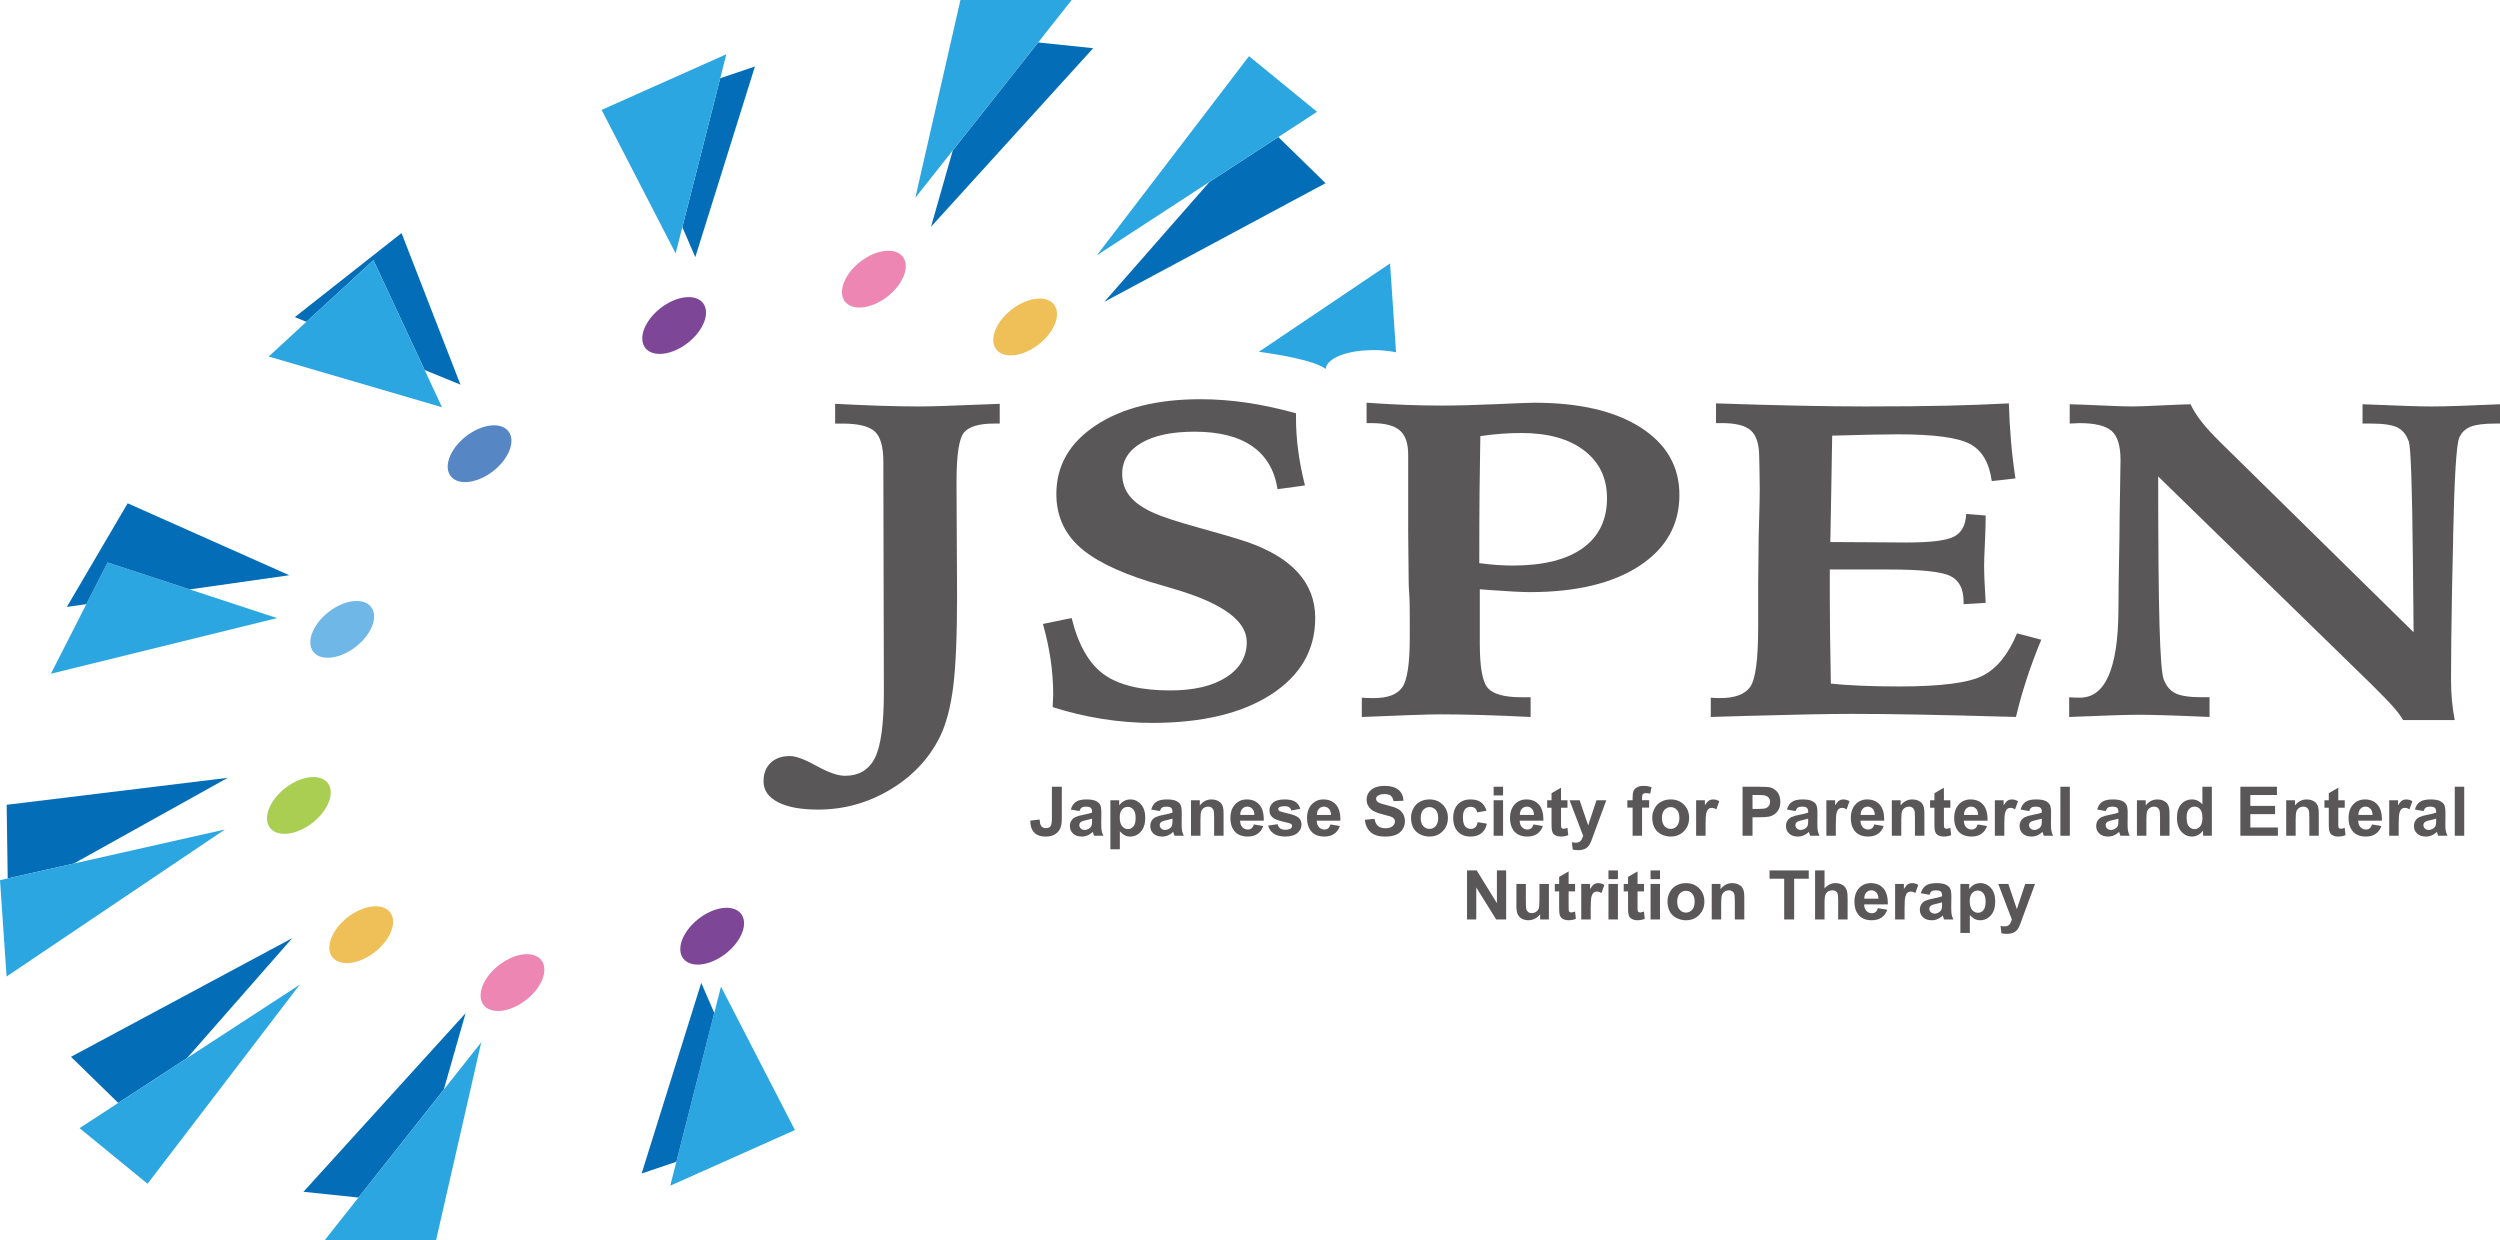 <?xml version="1.0" encoding="UTF-8"?>
<svg id="_レイヤー_2" data-name="レイヤー 2" xmlns="http://www.w3.org/2000/svg" viewBox="0 0 500 248">
  <defs>
    <style>
      .cls-1 {
        fill: #2ca6e0;
      }

      .cls-1, .cls-2, .cls-3, .cls-4, .cls-5, .cls-6, .cls-7, .cls-8, .cls-9 {
        stroke-width: 0px;
      }

      .cls-2 {
        fill: #595757;
      }

      .cls-3 {
        fill: #7d4697;
      }

      .cls-4 {
        fill: #efbf58;
      }

      .cls-5 {
        fill: #ed86b3;
      }

      .cls-6 {
        fill: #a9ce52;
      }

      .cls-7 {
        fill: #036eb7;
      }

      .cls-8 {
        fill: #5786c5;
      }

      .cls-9 {
        fill: #6eb7e6;
      }
    </style>
  </defs>
  <g id="_レイヤー_1-2" data-name="レイヤー 1">
    <g>
      <g>
        <path class="cls-7" d="M265.112,36.637l-44.247,23.731,21.047-24.001,13.748-8.962,9.452,9.232Z"/>
        <path class="cls-1" d="M158.985,226.012l-24.932,11.124,1.222-4.786,7.58-29.758,1.342-5.267,14.789,28.687Z"/>
        <path class="cls-7" d="M142.854,202.591l-7.58,29.758-6.949,2.353,11.925-38.129,2.603,6.018Z"/>
        <path class="cls-7" d="M93.12,202.631l-4.366,15.3-17.062,21.578-11.004-1.151,32.432-35.726Z"/>
        <path class="cls-7" d="M58.455,187.622l-21.057,24.001-13.748,8.962-9.452-9.222,44.257-23.741Z"/>
        <path class="cls-7" d="M45.549,155.561l-30.78,17.142-13.227,2.984-.21-14.729,44.217-5.397Z"/>
        <path class="cls-1" d="M55.401,123.62l-45.218,11.124,7.089-13.918,4.245-8.331,16.421,5.387,17.463,5.737Z"/>
        <path class="cls-7" d="M57.855,115.048l-19.916,2.834-16.421-5.387-4.245,8.331-3.905.561,12.166-20.727,32.322,14.389Z"/>
        <path class="cls-7" d="M92.089,76.929l-7.159-2.924-10.243-21.968-13.407,12.326-2.313-.941,21.338-16.812,11.785,30.319Z"/>
        <path class="cls-7" d="M150.985,13.297l-11.925,38.129-2.593-5.998,7.58-29.778,6.939-2.353Z"/>
        <path class="cls-7" d="M218.632,9.642l-32.432,35.716,4.356-15.28,17.072-21.588,11.004,1.151Z"/>
        <path class="cls-1" d="M263.41,22.359l-7.75,5.047-13.748,8.962-22.539,14.689,30.429-39.821,13.608,11.124Z"/>
        <path class="cls-1" d="M279.21,70.461c-.481-.1-.971-.18-1.462-.24-1.247-.168-2.507-.232-3.765-.19-4.496.12-8.561,1.502-8.871,3.765-2.163-1.772-10.123-3.004-13.327-3.444l26.224-17.663,1.202,17.773Z"/>
        <path class="cls-1" d="M96.254,208.449l-9.032,39.551h-22.249l6.719-8.491,17.062-21.578,7.5-9.482Z"/>
        <path class="cls-1" d="M59.937,196.944l-30.429,39.811-13.598-11.124,7.74-5.047,13.748-8.962,22.539-14.679Z"/>
        <path class="cls-1" d="M44.988,165.894L1.312,195.302l-1.312-19.265,1.542-.35,13.227-2.984,30.219-6.809Z"/>
        <path class="cls-1" d="M88.394,81.445l-34.655-10.143,7.54-6.939,13.407-12.326,10.243,21.968,3.464,7.44Z"/>
        <path class="cls-1" d="M145.267,10.854l-1.222,4.796-7.58,29.778-1.342,5.247-14.799-28.697,24.942-11.124Z"/>
        <path class="cls-1" d="M214.337,0l-6.709,8.491-17.072,21.588-7.49,9.472L192.088,0h22.249Z"/>
        <path class="cls-4" d="M208.498,68.239c-2.954,2.717-6.902,3.649-8.82,2.08s-1.078-5.044,1.874-7.761,6.903-3.649,8.82-2.08,1.079,5.044-1.874,7.761"/>
        <path class="cls-3" d="M136.067,190.079c-.185-2.718,2.517-6.192,6.034-7.761s6.517-.638,6.701,2.08-2.516,6.192-6.034,7.761-6.516.638-6.701-2.08"/>
        <path class="cls-5" d="M96.814,196.516c1.602-3.138,5.438-5.681,8.576-5.681s4.386,2.543,2.787,5.681-5.438,5.681-8.576,5.681-4.386-2.543-2.787-5.681"/>
        <path class="cls-4" d="M68.767,184.103c2.954-2.718,6.902-3.649,8.82-2.08s1.078,5.044-1.874,7.761-6.903,3.649-8.82,2.08-1.079-5.044,1.874-7.761"/>
        <path class="cls-6" d="M59.441,156.168c3.517-1.569,6.516-.638,6.702,2.08s-2.517,6.192-6.034,7.761-6.517.638-6.702-2.08,2.517-6.192,6.034-7.761"/>
        <path class="cls-9" d="M71.334,120.194c3.138,0,4.385,2.543,2.786,5.681-1.599,3.138-5.438,5.681-8.575,5.681s-4.386-2.543-2.787-5.681c1.599-3.138,5.437-5.681,8.576-5.681"/>
        <path class="cls-8" d="M101.26,85.823c1.917,1.569,1.078,5.044-1.874,7.761s-6.903,3.648-8.82,2.08-1.079-5.047,1.874-7.761,6.903-3.649,8.82-2.08"/>
        <path class="cls-3" d="M141.199,62.262c.184,2.717-2.517,6.192-6.034,7.761s-6.517.638-6.702-2.08,2.517-6.192,6.034-7.761,6.517-.638,6.702,2.08"/>
        <path class="cls-5" d="M180.452,55.827c-1.602,3.138-5.438,5.681-8.576,5.681s-4.386-2.543-2.787-5.681,5.438-5.681,8.576-5.681,4.386,2.543,2.787,5.681"/>
      </g>
      <g>
        <g>
          <path class="cls-2" d="M167.03,80.763c3.336.176,6.401.307,9.191.395s5.311.132,7.558.132c2.387,0,6.637-.132,12.745-.395,1.476-.059,2.615-.102,3.423-.132v3.95h-1.105c-3.021,0-5.031.593-6.031,1.778s-1.501,4.426-1.501,9.722v1.361c0,2.809.018,6.598.053,11.368.035,4.769.053,8.134.053,10.095,0,8.222-.263,14.367-.79,18.434s-1.404,7.359-2.633,9.875c-2.178,4.389-5.495,7.915-9.954,10.578-4.46,2.663-9.27,3.994-14.433,3.994-3.44,0-6.117-.497-8.032-1.492-1.913-.995-2.869-2.385-2.869-4.17,0-1.551.474-2.78,1.421-3.687.949-.907,2.231-1.361,3.846-1.361,1.194,0,2.975.658,5.345,1.975s4.257,1.975,5.662,1.975c2.809,0,4.81-1.192,6.004-3.577,1.194-2.385,1.79-6.766,1.79-13.145l-.104-46.085c0-3.014-.58-5.04-1.739-6.079-1.158-1.039-3.317-1.558-6.477-1.558h-1.423v-3.95Z"/>
          <path class="cls-2" d="M259.199,82.65v.966c0,2.136.15,4.323.448,6.562s.746,4.543,1.344,6.913l-5.479.746c-.596-3.804-2.29-6.671-5.082-8.602-2.791-1.931-6.627-2.897-11.508-2.897-4.528,0-8.076.746-10.638,2.238-2.564,1.492-3.846,3.555-3.846,6.189,0,1.756.527,3.27,1.58,4.543s2.686,2.392,4.899,3.358c1.719.761,4.694,1.726,8.926,2.897,4.232,1.17,7.364,2.092,9.402,2.765,4.599,1.58,8.05,3.643,10.349,6.189,2.301,2.546,3.451,5.574,3.451,9.085,0,6.379-2.933,11.47-8.796,15.274-5.865,3.804-13.816,5.706-23.858,5.706-3.301,0-6.637-.271-10.007-.812-3.37-.541-6.655-1.324-9.85-2.348,0-.322.018-.753.053-1.295s.053-.944.053-1.207c0-2.253-.168-4.55-.501-6.891s-.852-4.755-1.553-7.242l5.74-1.185c1.333,5.384,3.484,9.144,6.452,11.28,2.966,2.136,7.381,3.204,13.246,3.204,4.74,0,8.48-.878,11.218-2.633,2.739-1.756,4.109-4.111,4.109-7.066,0-4.213-4.828-7.739-14.484-10.578-2.143-.614-3.775-1.097-4.899-1.448-6.671-2.077-11.455-4.491-14.352-7.242-2.897-2.75-4.345-6.189-4.345-10.314,0-5.676,2.633-10.256,7.9-13.738,5.267-3.482,12.236-5.223,20.91-5.223,3.019,0,6.082.227,9.191.68,3.107.454,6.415,1.163,9.927,2.129Z"/>
          <path class="cls-2" d="M272.366,139.532c.316.029.633.051.949.066s.79.022,1.421.022c2.809,0,4.715-.717,5.715-2.151s1.501-4.726,1.501-9.875v-3.775c0-1.756-.018-3.116-.053-4.082s-.088-1.887-.157-2.765l-.106-10.621v-15.449c0-2.253-.561-3.862-1.684-4.828-1.125-.966-2.986-1.448-5.583-1.448h-1.053v-4.082c2.878.205,5.537.351,7.979.439,2.44.088,4.715.132,6.821.132,3.264,0,6.995-.095,11.192-.285,4.195-.19,6.715-.285,7.556-.285,9.025,0,16.117,1.653,21.279,4.96,5.161,3.306,7.741,7.798,7.741,13.474,0,5.969-2.668,10.702-8.005,14.199-5.338,3.497-12.659,5.245-21.963,5.245-1.545,0-4.301-.146-8.27-.439-.772-.059-1.333-.102-1.684-.132v10.885c0,4.769.552,7.747,1.659,8.932s3.327,1.778,6.662,1.778h1.843v3.95c-3.476-.176-6.724-.307-9.744-.395s-5.812-.132-8.374-.132c-1.125,0-2.985.044-5.583.132s-5.951.219-10.06.395v-3.862ZM295.857,112.627c1.298.176,2.502.3,3.608.373s2.132.11,3.081.11c6.11,0,10.779-1.163,14.01-3.489,3.23-2.326,4.844-5.655,4.844-9.985,0-4.038-1.527-7.22-4.581-9.546-3.056-2.326-7.235-3.489-12.536-3.489-1.229,0-2.483.044-3.765.132s-2.765.249-4.451.483c-.069,3.658-.123,7.359-.157,11.104-.035,3.745-.053,8.515-.053,14.308Z"/>
          <path class="cls-2" d="M343.207,80.675c5.969.205,11.481.358,16.538.461,5.057.102,9.497.154,13.324.154,6.426,0,11.86-.051,16.302-.154,4.442-.102,8.575-.256,12.403-.461.071,2.546.212,5.055.422,7.527s.508,4.967.894,7.483l-4.74.527c-.492-3.658-1.94-6.13-4.345-7.417s-7.224-1.931-14.456-1.931c-1.3,0-3.028.022-5.188.066-2.16.044-4.802.11-7.926.198-.071,3.862-.132,7.564-.185,11.104-.053,3.54-.115,6.935-.185,10.183h1.527c2.035,0,4.574.015,7.611.044,3.036.029,5.064.044,6.082.044,4.846,0,8.023-.395,9.533-1.185,1.509-.79,2.317-2.297,2.423-4.521l3.897.307c0,1.463-.053,3.299-.157,5.508-.106,2.209-.159,3.709-.159,4.499s.027,1.8.079,3.028c.053,1.229.132,2.707.238,4.433l-4.424.263v-.527c0-2.516-.869-4.213-2.608-5.091-1.737-.878-5.837-1.317-12.298-1.317h-11.85v5.047c0,2.604.018,5.274.053,8.01s.088,5.991.159,9.766c1.58.176,3.555.315,5.925.417,2.37.102,4.958.154,7.769.154,8.39,0,13.983-.732,16.773-2.195,2.793-1.463,5.047-4.272,6.768-8.427l4.846,1.273c-1.159,2.809-2.152,5.486-2.975,8.032-.827,2.546-1.52,5.018-2.081,7.417-8.286-.234-14.888-.395-19.804-.483s-9.288-.132-13.114-.132c-4.32,0-11.218.132-20.698.395-3.266.088-5.742.161-7.427.219v-3.862c.21.029.448.051.711.066s.658.022,1.185.022c2.948,0,4.95-.753,6.004-2.26s1.58-5.464,1.58-11.872v-8.427l.104-9.788c0-.439.018-1.097.053-1.975.106-3.599.159-6.057.159-7.374s-.018-2.692-.053-4.126c-.037-1.434-.053-2.224-.053-2.37,0-2.546-.552-4.316-1.659-5.311s-3.028-1.492-5.768-1.492h-1.211v-3.95Z"/>
          <path class="cls-2" d="M413.94,80.851c1.333.029,3.431.11,6.293.241s4.907.198,6.136.198c1.088,0,2.994-.066,5.715-.198s4.731-.212,6.031-.241c.49,1.083,1.211,2.231,2.16,3.445.947,1.214,2.193,2.582,3.738,4.104l38.711,38.053c-.035-3.804-.088-8.88-.157-15.23-.141-13.957-.404-21.579-.79-22.867-.492-1.404-1.264-2.363-2.317-2.875s-2.793-.768-5.214-.768h-1.739v-3.862c3.828.146,6.743.256,8.743.329s3.652.11,4.95.11c1.545,0,3.405-.037,5.583-.11,2.176-.073,4.916-.183,8.217-.329v3.862h-.949c-2.248,0-3.897.212-4.95.636s-1.809,1.163-2.264,2.216c-.563,1.404-.967,8.003-1.212,19.795v.702l-.21,9.524c-.071,3.658-.123,7.088-.157,10.292-.037,3.204-.053,5.889-.053,8.054,0,1.434.06,2.824.185,4.17.123,1.346.307,2.648.552,3.906h-10.323c-.421-.732-1.035-1.565-1.843-2.502s-2.352-2.531-4.634-4.784l-42.504-41.432c0,13.84.088,23.767.263,29.78.176,6.013.439,9.561.79,10.643.492,1.404,1.273,2.377,2.344,2.919,1.07.541,2.818.812,5.241.812h1.631v3.95c-4.001-.176-7.03-.293-9.085-.351-2.054-.059-3.747-.088-5.082-.088-1.125,0-2.659.029-4.608.088-1.948.059-5.047.176-9.296.351v-3.95c.28.029.571.051.869.066s.728.022,1.291.022c5.02,0,7.584-5.75,7.69-17.249.035-2.546.051-4.521.051-5.925l.159-9.349c0-1.902.035-4.63.104-8.186.071-3.555.106-5.83.106-6.825,0-2.838-.598-4.777-1.79-5.815-1.194-1.039-3.337-1.558-6.426-1.558-.21,0-.536.015-.975.044s-.763.044-.973.044v-3.862Z"/>
        </g>
        <g>
          <path class="cls-2" d="M210.377,157.345h1.985v6.206c0,.812-.072,1.436-.215,1.873-.193.571-.543,1.029-1.049,1.375-.507.345-1.176.518-2.005.518-.973,0-1.723-.27-2.248-.812s-.789-1.336-.794-2.384l1.877-.214c.022.561.106.959.249,1.19.215.352.542.528.982.528.444,0,.759-.126.942-.378.184-.252.276-.775.276-1.568v-6.333Z"/>
          <path class="cls-2" d="M215.881,162.213l-1.715-.308c.193-.687.525-1.195.996-1.524.471-.33,1.171-.495,2.1-.495.843,0,1.471.099,1.884.297.412.199.703.45.871.756.168.305.252.866.252,1.682l-.02,2.194c0,.624.03,1.084.091,1.381s.174.614.34.953h-1.87c-.049-.125-.11-.31-.182-.555-.031-.111-.054-.185-.067-.221-.323.312-.668.546-1.036.702-.368.156-.761.234-1.178.234-.736,0-1.316-.198-1.739-.595-.424-.397-.636-.899-.636-1.505,0-.401.097-.759.289-1.073.193-.314.464-.555.811-.722.348-.167.849-.313,1.504-.438.884-.165,1.496-.318,1.837-.461v-.187c0-.361-.09-.618-.269-.772-.179-.154-.518-.231-1.016-.231-.336,0-.599.066-.787.197-.189.132-.341.362-.458.692ZM218.411,163.738c-.242.08-.625.176-1.15.288-.525.111-.868.221-1.029.328-.247.174-.37.395-.37.662,0,.263.099.49.296.682.197.192.449.288.753.288.341,0,.666-.111.976-.334.229-.169.379-.377.451-.622.049-.161.074-.466.074-.916v-.374Z"/>
          <path class="cls-2" d="M222.078,160.047h1.763v1.043c.229-.357.538-.646.929-.869s.823-.334,1.299-.334c.829,0,1.534.323,2.113.969s.868,1.547.868,2.702c0,1.186-.292,2.108-.875,2.765-.583.658-1.29.987-2.12.987-.394,0-.752-.078-1.073-.234-.321-.156-.658-.424-1.013-.803v3.578h-1.891v-9.804ZM223.949,163.478c0,.798.159,1.387.477,1.769.319.381.707.572,1.164.572.44,0,.805-.175,1.097-.525.292-.35.437-.924.437-1.722,0-.744-.15-1.297-.451-1.658s-.673-.542-1.117-.542c-.462,0-.845.177-1.151.532s-.457.88-.457,1.575Z"/>
          <path class="cls-2" d="M231.962,162.213l-1.715-.308c.193-.687.525-1.195.996-1.524.471-.33,1.171-.495,2.1-.495.843,0,1.471.099,1.884.297.412.199.703.45.871.756.168.305.252.866.252,1.682l-.02,2.194c0,.624.03,1.084.091,1.381s.174.614.34.953h-1.87c-.049-.125-.11-.31-.182-.555-.031-.111-.054-.185-.067-.221-.323.312-.668.546-1.036.702-.368.156-.761.234-1.178.234-.736,0-1.316-.198-1.739-.595-.424-.397-.636-.899-.636-1.505,0-.401.097-.759.289-1.073.193-.314.464-.555.811-.722.348-.167.849-.313,1.504-.438.884-.165,1.496-.318,1.837-.461v-.187c0-.361-.09-.618-.269-.772-.179-.154-.518-.231-1.016-.231-.336,0-.599.066-.787.197-.189.132-.341.362-.458.692ZM234.492,163.738c-.242.08-.625.176-1.15.288-.525.111-.868.221-1.029.328-.247.174-.37.395-.37.662,0,.263.099.49.296.682.197.192.449.288.753.288.341,0,.666-.111.976-.334.229-.169.379-.377.451-.622.049-.161.074-.466.074-.916v-.374Z"/>
          <path class="cls-2" d="M244.714,167.149h-1.891v-3.625c0-.767-.041-1.263-.121-1.488-.081-.225-.212-.4-.394-.525-.181-.125-.4-.187-.656-.187-.328,0-.621.089-.881.268-.261.178-.439.415-.535.709-.097.294-.145.838-.145,1.631v3.217h-1.891v-7.102h1.756v1.043c.624-.803,1.408-1.204,2.355-1.204.417,0,.799.075,1.144.224.346.149.607.34.784.572.177.232.3.495.37.789s.105.716.105,1.264v4.414Z"/>
          <path class="cls-2" d="M250.77,164.888l1.884.314c-.242.687-.625,1.21-1.147,1.569s-1.176.538-1.962.538c-1.242,0-2.162-.404-2.759-1.211-.471-.646-.707-1.462-.707-2.448,0-1.177.31-2.099.929-2.765s1.402-1,2.348-1c1.063,0,1.902.349,2.516,1.047s.909,1.767.881,3.207h-4.737c.014.557.166.991.458,1.301s.654.465,1.09.465c.296,0,.545-.081.747-.241.202-.161.354-.419.458-.776ZM250.877,162.99c-.013-.544-.155-.957-.424-1.241-.269-.283-.597-.425-.983-.425-.413,0-.753.15-1.023.448-.269.299-.402.705-.397,1.218h2.826Z"/>
          <path class="cls-2" d="M253.629,165.123l1.898-.288c.081.365.244.643.491.832.246.19.592.285,1.036.285.489,0,.857-.089,1.103-.268.166-.125.249-.292.249-.502,0-.142-.045-.261-.135-.354-.094-.089-.305-.171-.632-.248-1.525-.334-2.492-.64-2.9-.916-.565-.383-.848-.916-.848-1.598,0-.615.245-1.132.733-1.551s1.247-.629,2.274-.629c.978,0,1.705.158,2.18.474.476.317.803.785.983,1.405l-1.783.328c-.076-.277-.221-.488-.434-.636-.213-.147-.517-.221-.912-.221-.498,0-.855.069-1.07.207-.143.098-.215.225-.215.381,0,.134.063.248.189.341.17.125.759.301,1.766.528s1.71.506,2.109.836c.395.334.592.8.592,1.398,0,.651-.273,1.21-.821,1.678-.547.468-1.357.703-2.429.703-.973,0-1.744-.196-2.312-.589-.568-.392-.939-.925-1.114-1.598Z"/>
          <path class="cls-2" d="M266.097,164.888l1.884.314c-.242.687-.625,1.21-1.147,1.569s-1.176.538-1.962.538c-1.242,0-2.162-.404-2.759-1.211-.471-.646-.707-1.462-.707-2.448,0-1.177.31-2.099.929-2.765s1.402-1,2.348-1c1.063,0,1.902.349,2.516,1.047s.909,1.767.881,3.207h-4.737c.014.557.166.991.458,1.301s.654.465,1.09.465c.296,0,.545-.081.747-.241.202-.161.354-.419.458-.776ZM266.205,162.99c-.013-.544-.155-.957-.424-1.241-.269-.283-.597-.425-.983-.425-.413,0-.753.15-1.023.448-.269.299-.402.705-.397,1.218h2.826Z"/>
          <path class="cls-2" d="M272.961,163.959l1.938-.187c.117.646.353,1.121.71,1.424.357.303.838.454,1.443.454.641,0,1.125-.135,1.45-.405.325-.269.488-.585.488-.946,0-.232-.068-.429-.205-.592-.137-.162-.376-.304-.716-.425-.234-.08-.765-.223-1.595-.428-1.068-.264-1.817-.586-2.248-.97-.605-.54-.908-1.197-.908-1.973,0-.5.142-.967.427-1.402.285-.434.696-.765,1.232-.993.536-.228,1.183-.341,1.941-.341,1.238,0,2.17.27,2.796.809.625.54.954,1.26.985,2.16l-1.992.087c-.085-.504-.268-.866-.548-1.087-.281-.221-.701-.331-1.262-.331-.578,0-1.032.118-1.359.354-.211.151-.317.354-.317.609,0,.232.099.43.296.595.252.21.861.428,1.83.655.969.228,1.686.463,2.15.706s.828.575,1.09.996.394.942.394,1.562c0,.562-.157,1.088-.471,1.578-.314.49-.759.855-1.332,1.093-.574.238-1.29.358-2.146.358-1.247,0-2.205-.286-2.874-.859-.668-.573-1.067-1.408-1.198-2.505Z"/>
          <path class="cls-2" d="M282.206,163.498c0-.624.155-1.228.464-1.813.31-.584.748-1.03,1.316-1.338.567-.308,1.201-.461,1.901-.461,1.081,0,1.967.349,2.658,1.047.691.698,1.036,1.579,1.036,2.645,0,1.075-.349,1.965-1.047,2.672-.697.707-1.575,1.06-2.634,1.06-.655,0-1.28-.147-1.874-.441-.594-.294-1.046-.726-1.356-1.294-.309-.569-.464-1.261-.464-2.077ZM284.144,163.598c0,.705.169,1.244.505,1.619.337.374.752.562,1.245.562s.907-.187,1.242-.562c.334-.374.501-.919.501-1.632,0-.696-.167-1.231-.501-1.605-.334-.374-.748-.562-1.242-.562s-.908.187-1.245.562c-.336.374-.505.914-.505,1.618Z"/>
          <path class="cls-2" d="M297.292,162.146l-1.864.334c-.063-.37-.205-.649-.427-.836-.222-.187-.51-.281-.865-.281-.471,0-.847.161-1.127.485-.28.323-.42.864-.42,1.622,0,.843.142,1.438.427,1.786.285.348.667.522,1.147.522.359,0,.653-.102.881-.305s.39-.552.485-1.047l1.857.314c-.193.847-.563,1.487-1.111,1.919-.547.433-1.28.649-2.2.649-1.045,0-1.878-.328-2.5-.983s-.932-1.563-.932-2.722c0-1.172.312-2.085.935-2.739s1.467-.98,2.53-.98c.87,0,1.562.186,2.076.558.514.372.883.94,1.107,1.702Z"/>
          <path class="cls-2" d="M298.725,159.084v-1.739h1.891v1.739h-1.891ZM298.725,167.149v-7.102h1.891v7.102h-1.891Z"/>
          <path class="cls-2" d="M306.692,164.888l1.884.314c-.242.687-.625,1.21-1.147,1.569s-1.176.538-1.962.538c-1.242,0-2.162-.404-2.759-1.211-.471-.646-.707-1.462-.707-2.448,0-1.177.31-2.099.929-2.765s1.402-1,2.348-1c1.063,0,1.902.349,2.516,1.047s.909,1.767.881,3.207h-4.737c.014.557.166.991.458,1.301s.654.465,1.09.465c.296,0,.545-.081.747-.241.202-.161.354-.419.458-.776ZM306.799,162.99c-.013-.544-.155-.957-.424-1.241-.269-.283-.597-.425-.983-.425-.413,0-.753.15-1.023.448-.269.299-.402.705-.397,1.218h2.826Z"/>
          <path class="cls-2" d="M313.495,160.047v1.498h-1.292v2.863c0,.58.012.917.037,1.013.025.095.081.175.168.237s.194.094.32.094c.175,0,.428-.061.76-.181l.162,1.458c-.44.187-.937.281-1.494.281-.341,0-.649-.057-.922-.171-.274-.113-.474-.261-.602-.441-.127-.181-.216-.425-.266-.732-.04-.218-.061-.66-.061-1.324v-3.096h-.868v-1.498h.868v-1.411l1.898-1.097v2.508h1.292Z"/>
          <path class="cls-2" d="M313.912,160.047h2.012l1.709,5.042,1.669-5.042h1.958l-2.523,6.835-.451,1.237c-.166.415-.324.732-.474.95s-.323.396-.518.532-.435.242-.72.318c-.285.075-.606.114-.965.114-.363,0-.72-.038-1.069-.114l-.169-1.471c.296.058.563.087.801.087.44,0,.765-.128.976-.385.211-.256.372-.583.484-.98l-2.718-7.122Z"/>
          <path class="cls-2" d="M325.472,160.047h1.049v-.535c0-.598.064-1.044.191-1.338.128-.294.364-.534.707-.719.344-.185.777-.278,1.302-.278.538,0,1.065.081,1.581.241l-.256,1.311c-.301-.071-.59-.107-.868-.107-.274,0-.47.064-.589.191-.119.127-.178.371-.178.732v.502h1.413v1.478h-1.413v5.625h-1.891v-5.625h-1.049v-1.478Z"/>
          <path class="cls-2" d="M330.451,163.498c0-.624.155-1.228.464-1.813.31-.584.748-1.03,1.316-1.338.567-.308,1.201-.461,1.901-.461,1.081,0,1.967.349,2.658,1.047.691.698,1.036,1.579,1.036,2.645,0,1.075-.349,1.965-1.047,2.672-.697.707-1.575,1.06-2.634,1.06-.655,0-1.28-.147-1.874-.441-.594-.294-1.046-.726-1.356-1.294-.309-.569-.464-1.261-.464-2.077ZM332.389,163.598c0,.705.169,1.244.505,1.619.337.374.752.562,1.245.562s.907-.187,1.242-.562c.334-.374.501-.919.501-1.632,0-.696-.167-1.231-.501-1.605-.334-.374-.748-.562-1.242-.562s-.908.187-1.245.562c-.336.374-.505.914-.505,1.618Z"/>
          <path class="cls-2" d="M341.116,167.149h-1.891v-7.102h1.756v1.009c.301-.477.571-.791.811-.943s.512-.228.817-.228c.431,0,.845.118,1.245.354l-.585,1.638c-.319-.205-.614-.308-.888-.308-.265,0-.489.073-.673.217-.184.145-.329.407-.434.786-.106.379-.158,1.173-.158,2.381v2.194Z"/>
          <path class="cls-2" d="M348.511,167.149v-9.804h3.196c1.211,0,2.001.049,2.369.147.565.147,1.039.467,1.42.96s.572,1.13.572,1.909c0,.602-.11,1.108-.33,1.518-.22.41-.499.733-.837.967-.339.234-.683.389-1.033.465-.476.094-1.164.141-2.066.141h-1.299v3.698h-1.992ZM350.503,159.003v2.783h1.09c.785,0,1.31-.051,1.575-.154.265-.103.472-.264.622-.482.15-.218.225-.473.225-.763,0-.357-.105-.65-.316-.883s-.478-.377-.801-.435c-.238-.044-.716-.067-1.433-.067h-.963Z"/>
          <path class="cls-2" d="M359.102,162.213l-1.715-.308c.193-.687.525-1.195.996-1.524.471-.33,1.171-.495,2.1-.495.843,0,1.471.099,1.884.297.412.199.703.45.871.756.168.305.252.866.252,1.682l-.02,2.194c0,.624.03,1.084.091,1.381s.174.614.34.953h-1.87c-.049-.125-.11-.31-.182-.555-.031-.111-.054-.185-.067-.221-.323.312-.668.546-1.036.702-.368.156-.761.234-1.178.234-.736,0-1.316-.198-1.739-.595-.424-.397-.636-.899-.636-1.505,0-.401.097-.759.289-1.073.193-.314.464-.555.811-.722.348-.167.849-.313,1.504-.438.884-.165,1.496-.318,1.837-.461v-.187c0-.361-.09-.618-.269-.772-.179-.154-.518-.231-1.016-.231-.336,0-.599.066-.787.197-.189.132-.341.362-.458.692ZM361.632,163.738c-.242.08-.625.176-1.15.288-.525.111-.868.221-1.029.328-.247.174-.37.395-.37.662,0,.263.099.49.296.682.197.192.449.288.753.288.341,0,.666-.111.976-.334.229-.169.379-.377.451-.622.049-.161.074-.466.074-.916v-.374Z"/>
          <path class="cls-2" d="M367.163,167.149h-1.891v-7.102h1.756v1.009c.301-.477.571-.791.811-.943s.512-.228.817-.228c.431,0,.845.118,1.245.354l-.585,1.638c-.319-.205-.614-.308-.888-.308-.265,0-.489.073-.673.217-.184.145-.329.407-.434.786-.106.379-.158,1.173-.158,2.381v2.194Z"/>
          <path class="cls-2" d="M374.854,164.888l1.884.314c-.242.687-.625,1.21-1.147,1.569s-1.176.538-1.962.538c-1.242,0-2.162-.404-2.759-1.211-.471-.646-.707-1.462-.707-2.448,0-1.177.31-2.099.929-2.765s1.402-1,2.348-1c1.063,0,1.902.349,2.516,1.047s.909,1.767.881,3.207h-4.737c.014.557.166.991.458,1.301s.654.465,1.09.465c.296,0,.545-.081.747-.241.202-.161.354-.419.458-.776ZM374.962,162.99c-.013-.544-.155-.957-.424-1.241-.269-.283-.597-.425-.983-.425-.413,0-.753.15-1.023.448-.269.299-.402.705-.397,1.218h2.826Z"/>
          <path class="cls-2" d="M384.88,167.149h-1.891v-3.625c0-.767-.041-1.263-.121-1.488-.081-.225-.212-.4-.394-.525-.181-.125-.4-.187-.656-.187-.328,0-.621.089-.881.268-.261.178-.439.415-.535.709-.097.294-.145.838-.145,1.631v3.217h-1.891v-7.102h1.756v1.043c.624-.803,1.408-1.204,2.355-1.204.417,0,.799.075,1.144.224.346.149.607.34.784.572.177.232.3.495.37.789s.105.716.105,1.264v4.414Z"/>
          <path class="cls-2" d="M390.075,160.047v1.498h-1.292v2.863c0,.58.012.917.037,1.013.025.095.081.175.168.237s.194.094.32.094c.175,0,.428-.061.76-.181l.162,1.458c-.44.187-.937.281-1.494.281-.341,0-.649-.057-.922-.171-.274-.113-.474-.261-.602-.441-.127-.181-.216-.425-.266-.732-.04-.218-.061-.66-.061-1.324v-3.096h-.868v-1.498h.868v-1.411l1.898-1.097v2.508h1.292Z"/>
          <path class="cls-2" d="M395.525,164.888l1.884.314c-.242.687-.625,1.21-1.147,1.569s-1.176.538-1.962.538c-1.242,0-2.162-.404-2.759-1.211-.471-.646-.707-1.462-.707-2.448,0-1.177.31-2.099.929-2.765s1.402-1,2.348-1c1.063,0,1.902.349,2.516,1.047s.909,1.767.881,3.207h-4.737c.014.557.166.991.458,1.301s.654.465,1.09.465c.296,0,.545-.081.747-.241.202-.161.354-.419.458-.776ZM395.632,162.99c-.013-.544-.155-.957-.424-1.241-.269-.283-.597-.425-.983-.425-.413,0-.753.15-1.023.448-.269.299-.402.705-.397,1.218h2.826Z"/>
          <path class="cls-2" d="M400.861,167.149h-1.891v-7.102h1.756v1.009c.301-.477.571-.791.811-.943s.512-.228.817-.228c.431,0,.845.118,1.245.354l-.585,1.638c-.319-.205-.614-.308-.888-.308-.265,0-.489.073-.673.217-.184.145-.329.407-.434.786-.106.379-.158,1.173-.158,2.381v2.194Z"/>
          <path class="cls-2" d="M405.826,162.213l-1.715-.308c.193-.687.525-1.195.996-1.524.471-.33,1.171-.495,2.1-.495.843,0,1.471.099,1.884.297.412.199.703.45.871.756.168.305.252.866.252,1.682l-.02,2.194c0,.624.03,1.084.091,1.381s.174.614.34.953h-1.87c-.049-.125-.11-.31-.182-.555-.031-.111-.054-.185-.067-.221-.323.312-.668.546-1.036.702-.368.156-.761.234-1.178.234-.736,0-1.316-.198-1.739-.595-.424-.397-.636-.899-.636-1.505,0-.401.097-.759.289-1.073.193-.314.464-.555.811-.722.348-.167.849-.313,1.504-.438.884-.165,1.496-.318,1.837-.461v-.187c0-.361-.09-.618-.269-.772-.179-.154-.518-.231-1.016-.231-.336,0-.599.066-.787.197-.189.132-.341.362-.458.692ZM408.356,163.738c-.242.08-.625.176-1.15.288-.525.111-.868.221-1.029.328-.247.174-.37.395-.37.662,0,.263.099.49.296.682.197.192.449.288.753.288.341,0,.666-.111.976-.334.229-.169.379-.377.451-.622.049-.161.074-.466.074-.916v-.374Z"/>
          <path class="cls-2" d="M412.077,167.149v-9.804h1.891v9.804h-1.891Z"/>
          <path class="cls-2" d="M421.148,162.213l-1.715-.308c.193-.687.525-1.195.996-1.524.471-.33,1.171-.495,2.1-.495.843,0,1.471.099,1.884.297.412.199.703.45.871.756.168.305.252.866.252,1.682l-.02,2.194c0,.624.03,1.084.091,1.381s.174.614.34.953h-1.87c-.049-.125-.11-.31-.182-.555-.031-.111-.054-.185-.067-.221-.323.312-.668.546-1.036.702-.368.156-.761.234-1.178.234-.736,0-1.316-.198-1.739-.595-.424-.397-.636-.899-.636-1.505,0-.401.097-.759.289-1.073.193-.314.464-.555.811-.722.348-.167.849-.313,1.504-.438.884-.165,1.496-.318,1.837-.461v-.187c0-.361-.09-.618-.269-.772-.179-.154-.518-.231-1.016-.231-.336,0-.599.066-.787.197-.189.132-.341.362-.458.692ZM423.678,163.738c-.242.08-.625.176-1.15.288-.525.111-.868.221-1.029.328-.247.174-.37.395-.37.662,0,.263.099.49.296.682.197.192.449.288.753.288.341,0,.666-.111.976-.334.229-.169.379-.377.451-.622.049-.161.074-.466.074-.916v-.374Z"/>
          <path class="cls-2" d="M433.899,167.149h-1.891v-3.625c0-.767-.041-1.263-.121-1.488-.081-.225-.212-.4-.394-.525-.181-.125-.4-.187-.656-.187-.328,0-.621.089-.881.268-.261.178-.439.415-.535.709-.097.294-.145.838-.145,1.631v3.217h-1.891v-7.102h1.756v1.043c.624-.803,1.408-1.204,2.355-1.204.417,0,.799.075,1.144.224.346.149.607.34.784.572.177.232.3.495.37.789s.105.716.105,1.264v4.414Z"/>
          <path class="cls-2" d="M442.371,167.149h-1.757v-1.043c-.292.406-.636.708-1.032.906-.397.198-.797.298-1.202.298-.821,0-1.524-.329-2.109-.987-.585-.657-.878-1.575-.878-2.752,0-1.204.285-2.118.855-2.745.569-.626,1.29-.94,2.16-.94.799,0,1.49.33,2.073.989v-3.531h1.891v9.804ZM437.324,163.444c0,.758.106,1.307.316,1.645.305.491.732.736,1.279.736.435,0,.805-.183,1.11-.552.305-.368.458-.917.458-1.649,0-.816-.148-1.403-.444-1.762s-.675-.538-1.138-.538c-.448,0-.824.177-1.127.532-.303.355-.454.884-.454,1.589Z"/>
          <path class="cls-2" d="M448.076,167.149v-9.804h7.314v1.658h-5.323v2.174h4.952v1.652h-4.952v2.668h5.511v1.652h-7.502Z"/>
          <path class="cls-2" d="M463.754,167.149h-1.891v-3.625c0-.767-.041-1.263-.121-1.488-.081-.225-.212-.4-.394-.525-.181-.125-.4-.187-.656-.187-.328,0-.621.089-.881.268-.261.178-.439.415-.535.709-.097.294-.145.838-.145,1.631v3.217h-1.891v-7.102h1.756v1.043c.624-.803,1.408-1.204,2.355-1.204.417,0,.799.075,1.144.224.346.149.607.34.784.572.177.232.3.495.37.789s.105.716.105,1.264v4.414Z"/>
          <path class="cls-2" d="M468.948,160.047v1.498h-1.292v2.863c0,.58.012.917.037,1.013.025.095.081.175.168.237s.194.094.32.094c.175,0,.428-.061.76-.181l.162,1.458c-.44.187-.937.281-1.494.281-.341,0-.649-.057-.922-.171-.274-.113-.474-.261-.602-.441-.127-.181-.216-.425-.266-.732-.04-.218-.061-.66-.061-1.324v-3.096h-.868v-1.498h.868v-1.411l1.898-1.097v2.508h1.292Z"/>
          <path class="cls-2" d="M474.399,164.888l1.884.314c-.242.687-.625,1.21-1.147,1.569s-1.176.538-1.962.538c-1.242,0-2.162-.404-2.759-1.211-.471-.646-.707-1.462-.707-2.448,0-1.177.31-2.099.929-2.765s1.402-1,2.348-1c1.063,0,1.902.349,2.516,1.047s.909,1.767.881,3.207h-4.737c.014.557.166.991.458,1.301s.654.465,1.09.465c.296,0,.545-.081.747-.241.202-.161.354-.419.458-.776ZM474.507,162.99c-.013-.544-.155-.957-.424-1.241-.269-.283-.597-.425-.983-.425-.413,0-.753.15-1.023.448-.269.299-.402.705-.397,1.218h2.826Z"/>
          <path class="cls-2" d="M479.735,167.149h-1.891v-7.102h1.756v1.009c.301-.477.571-.791.811-.943s.512-.228.817-.228c.431,0,.845.118,1.245.354l-.585,1.638c-.319-.205-.614-.308-.888-.308-.265,0-.489.073-.673.217-.184.145-.329.407-.434.786-.106.379-.158,1.173-.158,2.381v2.194Z"/>
          <path class="cls-2" d="M484.7,162.213l-1.715-.308c.193-.687.525-1.195.996-1.524.471-.33,1.171-.495,2.1-.495.843,0,1.471.099,1.884.297.412.199.703.45.871.756.168.305.252.866.252,1.682l-.02,2.194c0,.624.03,1.084.091,1.381s.174.614.34.953h-1.87c-.049-.125-.11-.31-.182-.555-.031-.111-.054-.185-.067-.221-.323.312-.668.546-1.036.702-.368.156-.761.234-1.178.234-.736,0-1.316-.198-1.739-.595-.424-.397-.636-.899-.636-1.505,0-.401.097-.759.289-1.073.193-.314.464-.555.811-.722.348-.167.849-.313,1.504-.438.884-.165,1.496-.318,1.837-.461v-.187c0-.361-.09-.618-.269-.772-.179-.154-.518-.231-1.016-.231-.336,0-.599.066-.787.197-.189.132-.341.362-.458.692ZM487.23,163.738c-.242.08-.625.176-1.15.288-.525.111-.868.221-1.029.328-.247.174-.37.395-.37.662,0,.263.099.49.296.682.197.192.449.288.753.288.341,0,.666-.111.976-.334.229-.169.379-.377.451-.622.049-.161.074-.466.074-.916v-.374Z"/>
          <path class="cls-2" d="M490.952,167.149v-9.804h1.891v9.804h-1.891Z"/>
          <path class="cls-2" d="M293.406,183.889v-9.804h1.938l4.037,6.547v-6.547h1.85v9.804h-1.998l-3.977-6.394v6.394h-1.85Z"/>
          <path class="cls-2" d="M308.028,183.889v-1.063c-.261.379-.602.677-1.027.896-.424.218-.871.328-1.342.328-.48,0-.911-.105-1.292-.314-.381-.21-.657-.504-.828-.883-.17-.378-.256-.903-.256-1.571v-4.494h1.891v3.263c0,.999.034,1.611.104,1.836s.196.404.38.535.417.197.7.197c.323,0,.613-.088.868-.264s.43-.394.525-.656c.094-.261.141-.899.141-1.916v-2.996h1.891v7.102h-1.756Z"/>
          <path class="cls-2" d="M315.019,176.787v1.498h-1.292v2.863c0,.58.012.917.037,1.013.025.095.081.175.168.237s.194.094.32.094c.175,0,.428-.061.76-.181l.162,1.458c-.44.187-.937.281-1.494.281-.341,0-.649-.057-.922-.171-.274-.113-.474-.261-.602-.441-.127-.181-.216-.425-.266-.732-.04-.218-.061-.66-.061-1.324v-3.096h-.868v-1.498h.868v-1.411l1.898-1.097v2.508h1.292Z"/>
          <path class="cls-2" d="M318.141,183.889h-1.891v-7.102h1.756v1.009c.301-.477.571-.791.811-.943s.512-.228.817-.228c.431,0,.845.118,1.245.354l-.585,1.638c-.319-.205-.614-.308-.888-.308-.265,0-.489.073-.673.217-.184.145-.329.407-.434.786-.106.379-.158,1.173-.158,2.381v2.194Z"/>
          <path class="cls-2" d="M321.693,175.824v-1.739h1.891v1.739h-1.891ZM321.693,183.889v-7.102h1.891v7.102h-1.891Z"/>
          <path class="cls-2" d="M328.799,176.787v1.498h-1.292v2.863c0,.58.012.917.037,1.013.025.095.081.175.168.237s.194.094.32.094c.175,0,.428-.061.76-.181l.162,1.458c-.44.187-.937.281-1.494.281-.341,0-.649-.057-.922-.171-.274-.113-.474-.261-.602-.441-.127-.181-.216-.425-.266-.732-.04-.218-.061-.66-.061-1.324v-3.096h-.868v-1.498h.868v-1.411l1.898-1.097v2.508h1.292Z"/>
          <path class="cls-2" d="M330.111,175.824v-1.739h1.891v1.739h-1.891ZM330.111,183.889v-7.102h1.891v7.102h-1.891Z"/>
          <path class="cls-2" d="M333.502,180.238c0-.624.155-1.228.464-1.813.31-.584.748-1.03,1.316-1.338.567-.308,1.201-.461,1.901-.461,1.081,0,1.967.349,2.658,1.047.691.698,1.036,1.579,1.036,2.645,0,1.075-.349,1.965-1.047,2.672-.697.707-1.575,1.06-2.634,1.06-.655,0-1.28-.147-1.874-.441-.594-.294-1.046-.726-1.356-1.294-.309-.569-.464-1.261-.464-2.077ZM335.44,180.338c0,.705.169,1.244.505,1.619.337.374.752.562,1.245.562s.907-.187,1.242-.562c.334-.374.501-.919.501-1.632,0-.696-.167-1.231-.501-1.605-.334-.374-.748-.562-1.242-.562s-.908.187-1.245.562c-.336.374-.505.914-.505,1.618Z"/>
          <path class="cls-2" d="M348.858,183.889h-1.891v-3.625c0-.767-.041-1.263-.121-1.488-.081-.225-.212-.4-.394-.525-.181-.125-.4-.187-.656-.187-.328,0-.621.089-.881.268-.261.178-.439.415-.535.709-.097.294-.145.838-.145,1.631v3.217h-1.891v-7.102h1.756v1.043c.624-.803,1.408-1.204,2.355-1.204.417,0,.799.075,1.144.224.346.149.607.34.784.572.177.232.3.495.37.789s.105.716.105,1.264v4.414Z"/>
          <path class="cls-2" d="M356.838,183.889v-8.146h-2.927v-1.658h7.839v1.658h-2.92v8.146h-1.992Z"/>
          <path class="cls-2" d="M364.905,174.085v3.605c.61-.709,1.339-1.063,2.187-1.063.435,0,.828.08,1.178.241s.613.366.791.615c.177.25.298.526.364.829.065.304.098.774.098,1.411v4.167h-1.891v-3.752c0-.744-.036-1.217-.107-1.418-.072-.201-.199-.36-.381-.478-.181-.118-.409-.177-.683-.177-.314,0-.594.076-.841.228-.246.151-.427.38-.541.685-.115.306-.172.757-.172,1.355v3.558h-1.89v-9.804h1.89Z"/>
          <path class="cls-2" d="M375.577,181.629l1.884.314c-.242.687-.625,1.21-1.147,1.569s-1.176.538-1.962.538c-1.242,0-2.162-.404-2.759-1.211-.471-.646-.707-1.462-.707-2.448,0-1.177.31-2.099.929-2.765s1.402-1,2.348-1c1.063,0,1.902.349,2.516,1.047s.909,1.767.881,3.207h-4.737c.014.557.166.991.458,1.301s.654.465,1.09.465c.296,0,.545-.081.747-.241.202-.161.354-.419.458-.776ZM375.685,179.73c-.013-.544-.155-.957-.424-1.241-.269-.283-.597-.425-.983-.425-.413,0-.753.15-1.023.448-.269.299-.402.705-.397,1.218h2.826Z"/>
          <path class="cls-2" d="M380.913,183.889h-1.891v-7.102h1.756v1.009c.301-.477.571-.791.811-.943s.512-.228.817-.228c.431,0,.845.118,1.245.354l-.585,1.638c-.319-.205-.614-.308-.888-.308-.265,0-.489.073-.673.217-.184.145-.329.407-.434.786-.106.379-.158,1.173-.158,2.381v2.194Z"/>
          <path class="cls-2" d="M385.879,178.954l-1.715-.308c.193-.687.525-1.195.996-1.524.471-.33,1.171-.495,2.1-.495.843,0,1.471.099,1.884.297.412.199.703.45.871.756.168.305.252.866.252,1.682l-.02,2.194c0,.624.03,1.084.091,1.381s.174.614.34.953h-1.87c-.049-.125-.11-.31-.182-.555-.031-.111-.054-.185-.067-.221-.323.312-.668.546-1.036.702-.368.156-.761.234-1.178.234-.736,0-1.316-.198-1.739-.595-.424-.397-.636-.899-.636-1.505,0-.401.097-.759.289-1.073.193-.314.464-.555.811-.722.348-.167.849-.313,1.504-.438.884-.165,1.496-.318,1.837-.461v-.187c0-.361-.09-.618-.269-.772-.179-.154-.518-.231-1.016-.231-.336,0-.599.066-.787.197-.189.132-.341.362-.458.692ZM388.409,180.479c-.242.08-.625.176-1.15.288-.525.111-.868.221-1.029.328-.247.174-.37.395-.37.662,0,.263.099.49.296.682.197.192.449.288.753.288.341,0,.666-.111.976-.334.229-.169.379-.377.451-.622.049-.161.074-.466.074-.916v-.374Z"/>
          <path class="cls-2" d="M392.076,176.787h1.763v1.043c.229-.357.538-.646.929-.869s.823-.334,1.299-.334c.829,0,1.534.323,2.113.969s.868,1.547.868,2.702c0,1.186-.292,2.108-.875,2.765-.583.658-1.29.987-2.12.987-.394,0-.752-.078-1.073-.234-.321-.156-.658-.424-1.013-.803v3.578h-1.891v-9.804ZM393.947,180.218c0,.798.159,1.387.477,1.769.319.381.707.572,1.164.572.44,0,.805-.175,1.097-.525.292-.35.437-.924.437-1.722,0-.744-.15-1.297-.451-1.658s-.673-.542-1.117-.542c-.462,0-.845.177-1.151.532s-.457.88-.457,1.575Z"/>
          <path class="cls-2" d="M399.653,176.787h2.012l1.709,5.042,1.669-5.042h1.958l-2.523,6.835-.451,1.237c-.166.415-.324.732-.474.95s-.323.396-.518.532-.435.242-.72.318c-.285.075-.606.114-.965.114-.363,0-.72-.038-1.069-.114l-.169-1.471c.296.058.563.087.801.087.44,0,.765-.128.976-.385.211-.256.372-.583.484-.98l-2.718-7.122Z"/>
        </g>
      </g>
    </g>
  </g>
</svg>
